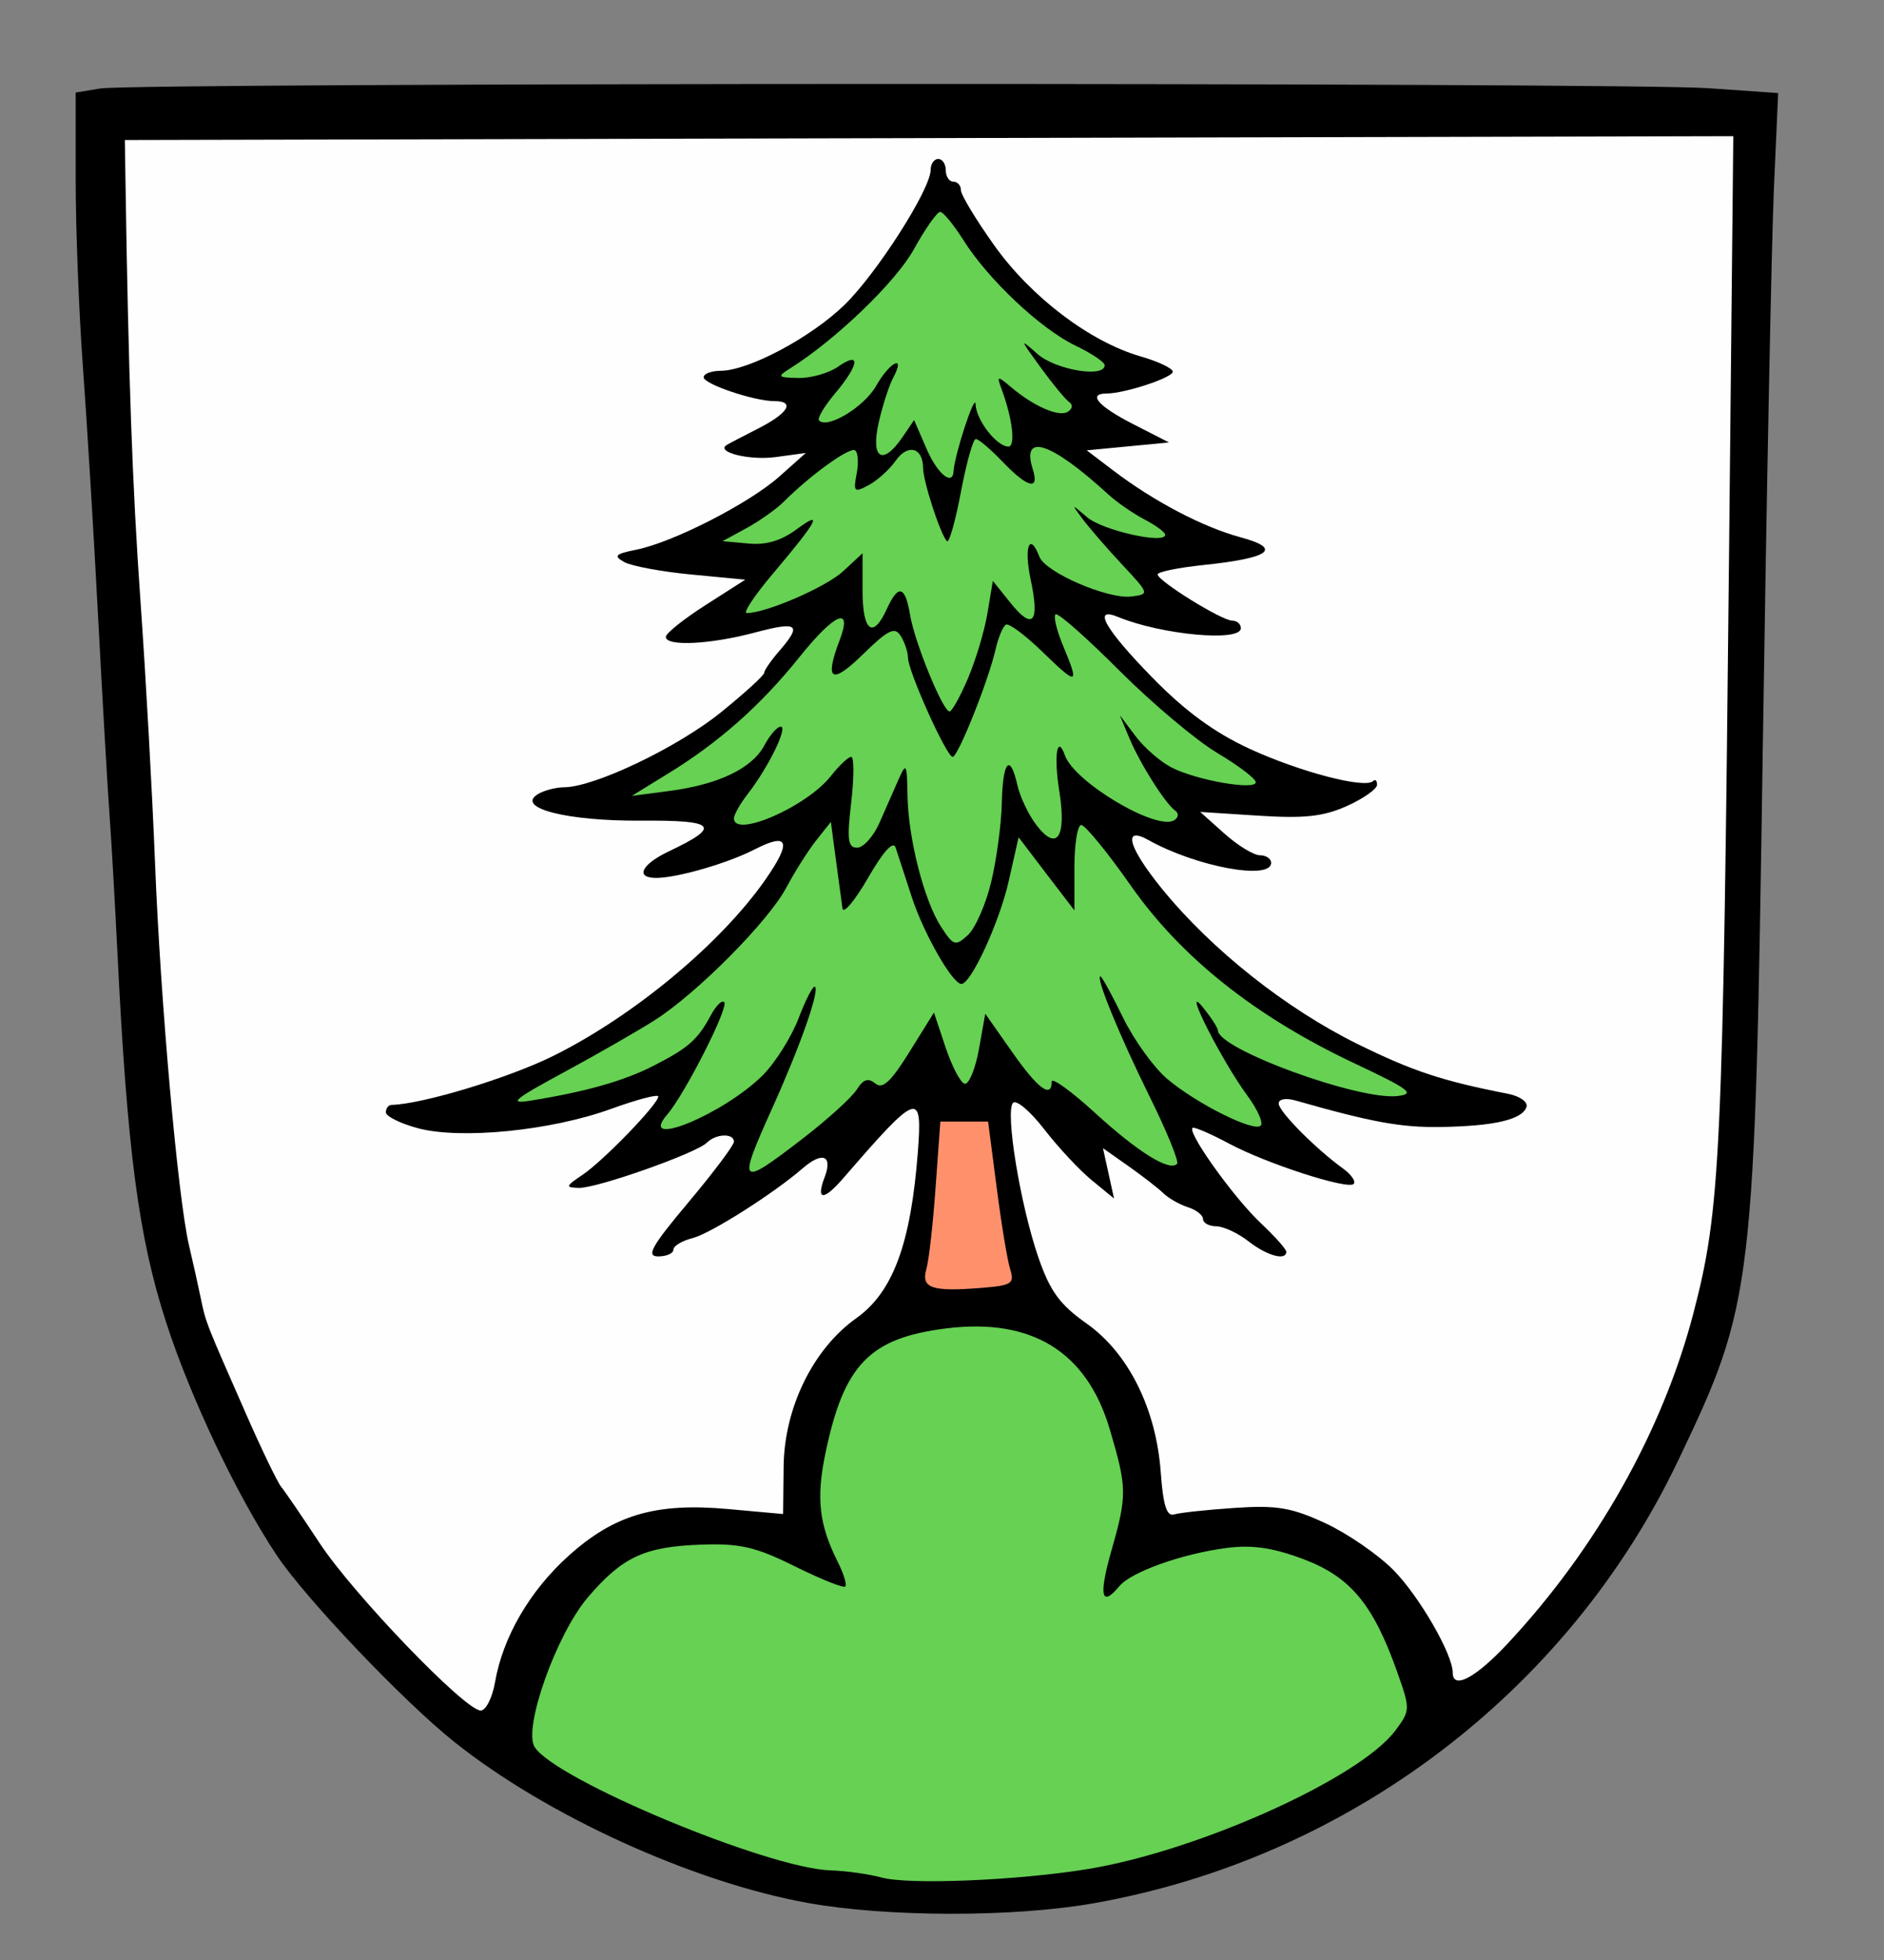 <?xml version="1.0" encoding="UTF-8" standalone="no"?>
<!-- Created with Inkscape (http://www.inkscape.org/) -->
<svg
   xmlns:dc="http://purl.org/dc/elements/1.1/"
   xmlns:cc="http://web.resource.org/cc/"
   xmlns:rdf="http://www.w3.org/1999/02/22-rdf-syntax-ns#"
   xmlns:svg="http://www.w3.org/2000/svg"
   xmlns="http://www.w3.org/2000/svg"
   xmlns:sodipodi="http://sodipodi.sourceforge.net/DTD/sodipodi-0.dtd"
   xmlns:inkscape="http://www.inkscape.org/namespaces/inkscape"
   id="svg2297"
   sodipodi:version="0.32"
   inkscape:version="0.45.1"
   width="249"
   height="259"
   version="1.0"
   sodipodi:docbase="/home/liftarn/Bilder"
   sodipodi:docname="Adelmannsfelden-wappen.svg"
   inkscape:output_extension="org.inkscape.output.svg.inkscape">
  <rect width="100%" height="100%" fill="#808080" stroke="none"/>
  <defs
     id="defs2300" />
  <sodipodi:namedview
     inkscape:window-height="627"
     inkscape:window-width="910"
     inkscape:pageshadow="2"
     inkscape:pageopacity="0.0"
     guidetolerance="10.0"
     gridtolerance="10.0"
     objecttolerance="10.0"
     borderopacity="1.0"
     bordercolor="#666666"
     pagecolor="#ffffff"
     id="base"
     inkscape:zoom="1.5714286"
     inkscape:cx="203.99906"
     inkscape:cy="129.5"
     inkscape:window-x="0"
     inkscape:window-y="25"
     inkscape:current-layer="svg2297" />
  <path
     style="fill:#000000"
     d="M 106.714,251.413 C 91.507,248.664 72.189,239.856 60,230.114 C 53.254,224.722 40.357,211.166 36.582,205.5 C 31.314,197.593 25.216,184.757 21.962,174.729 C 18.319,163.498 16.816,152.122 15.527,126 C 15.187,119.125 14.709,110.8 14.464,107.5 C 14.219,104.2 13.545,92.5 12.966,81.5 C 12.388,70.5 11.485,55.65 10.96,48.5 C 10.435,41.35 10.004,30.264 10.002,23.863 L 10,12.227 L 13.25,11.691 C 17.935,10.919 214.72,10.882 225.756,11.651 L 235.012,12.296 L 234.451,24.898 C 234.142,31.829 233.483,64.95 232.985,98.5 C 231.914,170.791 231.76,172.09 221.778,193 C 207.16,223.621 178.041,245.623 144.357,251.497 C 133.805,253.337 117.153,253.3 106.714,251.413 z "
     id="path2322" />
  <path
     style="fill:#66d153;fill-opacity:1"
     d="M 143.808,246.938 C 158.408,244.538 179.716,234.94 184.412,228.65 C 186.413,225.97 186.416,225.849 184.617,220.784 C 181.476,211.94 178.437,208.307 172.243,205.99 C 168.198,204.476 165.475,204.082 162.106,204.521 C 156.251,205.284 149.509,207.682 147.956,209.553 C 145.532,212.473 145.184,210.85 146.925,204.75 C 148.973,197.576 148.956,196.546 146.667,188.819 C 143.634,178.58 136.359,174.1 125.057,175.512 C 114.902,176.781 111.509,180.309 109.068,192.137 C 107.862,197.984 108.268,201.492 110.714,206.343 C 111.502,207.907 111.955,209.379 111.719,209.614 C 111.484,209.85 108.489,208.653 105.066,206.954 C 99.871,204.376 97.819,203.901 92.67,204.081 C 85.189,204.343 82.27,205.699 77.709,211.027 C 73.545,215.892 69.106,228.359 70.661,230.824 C 73.385,235.144 101.494,246.856 109.765,247.118 C 111.819,247.183 114.85,247.608 116.5,248.063 C 120.106,249.055 134.549,248.46 143.808,246.938 z "
     id="path2320" />
  <path
     style="fill:#fefefe;fill-opacity:1"
     d="M 65.427,222.25 C 66.458,216.288 70.027,210.161 75.151,205.554 C 81.205,200.111 86.673,198.513 96.272,199.383 L 103.5,200.038 L 103.57,193.735 C 103.656,185.993 107.473,178.209 113.166,174.169 C 118.011,170.73 120.376,164.355 121.307,152.22 C 121.936,144.023 121.351,144.227 111.468,155.651 C 108.828,158.703 107.806,158.64 109,155.5 C 110.084,152.648 108.689,152.107 106.079,154.367 C 102.224,157.706 93.893,162.989 91.558,163.575 C 90.151,163.928 89,164.618 89,165.108 C 89,165.599 88.097,166 86.993,166 C 85.357,166 86.095,164.679 90.993,158.846 C 94.297,154.911 97,151.311 97,150.846 C 97,149.693 94.624,149.776 93.43,150.97 C 92.036,152.364 78.881,157.01 76.504,156.948 C 74.683,156.9 74.728,156.742 77,155.215 C 79.749,153.368 87,145.87 87,144.875 C 87,144.53 84.188,145.269 80.75,146.516 C 72.827,149.391 60.873,150.581 55.217,149.059 C 52.898,148.434 51,147.49 51,146.961 C 51,146.433 51.337,145.992 51.75,145.983 C 55.8,145.889 67.168,142.45 73.069,139.534 C 83.712,134.274 95.282,124.664 101.186,116.18 C 104.683,111.155 104.22,109.919 99.711,112.241 C 96.199,114.049 89.513,115.986 86.75,115.994 C 83.89,116.004 84.753,114.211 88.454,112.455 C 95.397,109.16 94.651,108.355 84.723,108.427 C 74.998,108.498 68.171,106.768 71.034,104.958 C 71.84,104.448 73.435,104.024 74.578,104.015 C 78.575,103.986 89.55,98.743 95.246,94.142 C 98.407,91.589 100.994,89.231 100.996,88.903 C 100.998,88.575 101.9,87.268 103,86 C 106.047,82.487 105.469,82.056 99.75,83.579 C 93.85,85.149 88,85.434 88,84.149 C 88,83.682 90.362,81.789 93.25,79.944 L 98.5,76.588 L 91.361,75.906 C 87.435,75.531 83.447,74.79 82.499,74.259 C 81.051,73.449 81.302,73.19 84.062,72.638 C 88.931,71.664 99.007,66.516 103,62.962 L 106.5,59.847 L 102.5,60.392 C 99.093,60.856 94.571,59.747 96.029,58.804 C 96.288,58.637 98.188,57.642 100.25,56.593 C 104.189,54.589 105.125,53 102.366,53 C 99.679,53 93,50.748 93,49.842 C 93,49.379 94.013,48.996 95.25,48.99 C 98.952,48.974 107.221,44.568 111.637,40.258 C 115.923,36.076 123,24.982 123,22.446 C 123,21.651 123.45,21 124,21 C 124.55,21 125,21.675 125,22.5 C 125,23.325 125.45,24 126,24 C 126.55,24 127,24.505 127,25.123 C 127,25.741 128.993,29.039 131.428,32.452 C 136.296,39.273 144.066,45.16 150.75,47.09 C 153.088,47.764 155,48.674 155,49.111 C 155,49.897 148.667,51.984 146.25,51.994 C 143.694,52.006 145.141,53.673 149.75,56.03 L 154.5,58.458 L 149.064,58.979 L 143.628,59.5 L 147.162,62.185 C 152.517,66.253 159.01,69.656 163.963,70.99 C 169.537,72.491 167.883,73.729 159.075,74.65 C 155.734,74.999 153.001,75.558 153.002,75.892 C 153.004,76.751 161.472,82 162.855,82 C 163.485,82 164,82.45 164,83 C 164,84.845 153.499,83.881 147.75,81.508 C 144.336,80.099 146.033,83.103 152.25,89.471 C 156.634,93.962 160.504,96.795 165.211,98.96 C 171.814,101.996 180.426,104.241 181.468,103.198 C 181.761,102.906 182,103.123 182,103.681 C 182,104.24 180.218,105.5 178.04,106.482 C 174.933,107.883 172.414,108.161 166.352,107.772 L 158.626,107.276 L 161.829,110.138 C 163.59,111.712 165.699,113 166.516,113 C 167.332,113 168,113.45 168,114 C 168,116.352 158.073,114.511 151.796,110.995 C 148.306,109.04 149.127,111.972 153.612,117.478 C 160.126,125.475 169.985,133.291 179.417,137.935 C 186.716,141.529 190.584,142.809 199.321,144.521 C 200.884,144.827 201.966,145.602 201.747,146.259 C 201.193,147.921 197.505,148.784 190.46,148.9 C 185.206,148.987 181.336,148.284 171.25,145.408 C 169.952,145.038 169,145.205 169,145.802 C 169,146.849 173.826,151.724 177.498,154.387 C 178.598,155.184 179.231,156.102 178.906,156.427 C 178.118,157.215 167.36,153.733 162.448,151.1 C 160.293,149.945 158.164,149 157.717,149 C 156.463,149 162.919,158.118 166.663,161.635 C 168.498,163.359 170,165.047 170,165.385 C 170,166.617 167.439,165.908 165,164 C 163.625,162.924 161.713,162.034 160.75,162.022 C 159.787,162.01 159,161.58 159,161.067 C 159,160.554 158.103,159.85 157.006,159.502 C 155.909,159.154 154.447,158.321 153.756,157.652 C 153.065,156.982 150.987,155.37 149.138,154.069 L 145.776,151.704 L 146.506,155.026 L 147.235,158.347 L 144.281,155.923 C 142.657,154.591 139.835,151.566 138.011,149.203 C 136.187,146.84 134.334,145.266 133.894,145.706 C 132.813,146.787 134.841,159.188 137.233,166.118 C 138.78,170.6 140.065,172.366 143.591,174.851 C 149.126,178.752 152.798,186.102 153.408,194.5 C 153.727,198.889 154.201,200.39 155.172,200.089 C 155.903,199.863 159.503,199.476 163.173,199.23 C 168.765,198.855 170.709,199.183 175.173,201.254 C 178.103,202.614 182.161,205.41 184.19,207.469 C 187.576,210.905 192,218.563 192,220.989 C 192,223.286 194.998,221.709 199.225,217.191 C 210.988,204.615 219.763,189.021 223.811,173.5 C 227.403,159.73 227.708,153.175 228.53,72.245 L 229.081,17.991 L 122.79,18.245 L 16.5,18.5 L 16.576,23.5 C 16.979,49.861 17.489,64.188 18.571,79.5 C 19.271,89.4 20.134,104.925 20.489,114 C 21.202,132.244 23.514,158.295 24.971,164.5 C 25.488,166.7 26.19,169.85 26.531,171.5 C 27.203,174.754 27.132,174.573 32.575,186.948 C 34.619,191.594 36.685,195.869 37.166,196.448 C 37.647,197.027 39.923,200.358 42.222,203.851 C 46.698,210.649 61.467,226 63.532,226 C 64.217,226 65.07,224.312 65.427,222.25 z "
     id="path2318" />
  <path
     style="fill:#66d153;fill-opacity:1"
     d="M 124.25 28 C 123.844 28.008 122.273 30.233 120.781 32.938 C 118.414 37.23 110.454 44.896 104.406 48.688 C 102.683 49.768 102.785 49.884 105.531 49.938 C 107.196 49.97 109.559 49.294 110.781 48.438 C 113.794 46.328 113.581 48.158 110.375 51.969 C 108.932 53.684 107.983 55.295 108.25 55.562 C 109.384 56.697 114.206 53.768 115.781 51 C 117.609 47.788 119.742 46.737 118.062 49.875 C 117.512 50.904 116.635 53.604 116.125 55.875 C 115.056 60.633 116.665 61.585 119.281 57.75 L 120.812 55.5 L 122.438 59.25 C 123.856 62.574 125.911 64.298 126.031 62.25 C 126.16 60.055 128.88 51.781 128.938 53.406 C 129.011 55.498 131.725 59 133.281 59 C 134.246 59 133.819 55.32 132.406 51.5 C 131.711 49.62 131.79 49.601 133.594 51.125 C 136.645 53.702 139.947 55.134 141.125 54.406 C 141.746 54.022 141.833 53.482 141.312 53.125 C 140.812 52.781 139.1 50.7 137.5 48.5 C 134.783 44.764 134.734 44.649 137.094 46.75 C 139.477 48.873 146.026 49.975 146 48.25 C 145.994 47.837 144.237 46.668 142.125 45.656 C 137.548 43.465 130.635 36.958 127.344 31.75 C 126.04 29.688 124.656 27.992 124.25 28 z M 128.969 58 C 128.61 58 127.727 61.147 127 65 C 126.273 68.853 125.444 71.788 125.156 71.5 C 124.302 70.646 122.016 63.643 122 61.812 C 121.976 59.113 119.977 58.588 118.375 60.875 C 117.566 62.03 115.96 63.48 114.812 64.094 C 112.905 65.114 112.759 65.001 113.219 62.594 C 113.496 61.146 113.411 59.754 113 59.5 C 112.268 59.048 107.106 62.768 103.594 66.281 C 102.619 67.257 100.392 68.833 98.656 69.781 L 95.5 71.5 L 98.906 71.812 C 101.235 72.036 103.236 71.45 105.281 69.938 C 108.887 67.271 108.091 68.773 102.188 75.75 C 99.744 78.638 98.169 81 98.688 81 C 101.267 81 109.168 77.572 111.438 75.469 L 114 73.094 L 114 78.062 C 114 83.432 115.377 84.474 117.188 80.5 C 118.722 77.133 119.631 77.354 120.281 81.25 C 120.888 84.89 124.617 94 125.5 94 C 125.814 94 126.893 92.052 127.906 89.688 C 128.92 87.323 130.098 83.444 130.5 81.062 L 131.219 76.75 L 133.531 79.625 C 136.509 83.351 137.438 82.278 136.219 76.562 C 135.298 72.246 136.086 70.203 137.375 73.562 C 138.169 75.632 146.458 79.206 149.531 78.812 C 151.959 78.502 151.924 78.47 148.219 74.5 C 146.166 72.3 143.847 69.6 143.031 68.5 C 141.575 66.536 141.571 66.542 143.688 68.344 C 145.735 70.087 154 71.938 154 70.656 C 154 70.323 152.762 69.417 151.25 68.625 C 149.738 67.833 147.6 66.353 146.5 65.344 C 138.95 58.42 134.934 57.067 136.5 62 C 137.407 64.857 135.82 64.465 132.5 61 C 130.919 59.35 129.328 58 128.969 58 z M 139.594 81.156 C 139.549 81.146 139.518 81.17 139.5 81.188 C 139.214 81.474 139.668 83.321 140.5 85.312 C 142.701 90.58 142.439 90.647 137.812 86.156 C 135.512 83.923 133.326 82.291 132.938 82.531 C 132.549 82.771 131.94 84.232 131.594 85.75 C 130.64 89.934 126.622 100 125.906 100 C 125.102 100 120.02 88.704 120 86.875 C 119.992 86.119 119.55 84.821 119.031 84 C 118.252 82.768 117.365 83.213 114.031 86.469 C 109.878 90.525 108.939 89.932 110.969 84.594 C 112.721 79.985 110.344 80.977 105.688 86.781 C 100.48 93.273 94.886 98.192 88.125 102.312 L 83.5 105.156 L 88.5 104.5 C 94.998 103.638 99.395 101.527 101.031 98.469 C 101.754 97.119 102.716 96 103.188 96 C 104.19 96 101.525 101.434 98.844 104.875 C 97.822 106.187 97 107.649 97 108.125 C 97 110.785 106.62 106.589 109.812 102.531 C 110.906 101.141 112.113 100 112.5 100 C 112.887 100 112.883 102.7 112.5 106 C 111.925 110.951 112.056 112 113.281 112 C 114.098 112 115.424 110.537 116.219 108.75 C 117.013 106.963 118.144 104.375 118.75 103 C 119.763 100.7 119.875 100.863 119.938 105.031 C 120.023 110.756 122.136 119.036 124.406 122.5 C 126.022 124.967 126.272 125.042 127.906 123.562 C 128.877 122.684 130.284 119.518 131 116.531 C 131.716 113.545 132.349 108.84 132.406 106.062 C 132.52 100.532 133.5 99.433 134.469 103.75 C 134.808 105.263 135.919 107.625 136.969 109 C 139.691 112.566 140.979 110.656 140 104.5 C 139.253 99.802 139.722 96.926 140.75 99.812 C 142.014 103.361 152.876 109.804 155.188 108.375 C 155.75 108.027 155.831 107.471 155.344 107.125 C 154.023 106.187 150.666 100.896 149.25 97.5 L 148 94.5 L 150.094 97.281 C 151.249 98.809 153.388 100.662 154.844 101.406 C 158.155 103.1 165.995 104.469 165.969 103.344 C 165.958 102.883 163.68 101.147 160.906 99.5 C 158.133 97.853 152.299 92.955 147.938 88.594 C 143.849 84.505 140.263 81.303 139.594 81.156 z M 109.812 108.594 L 107.875 111.031 C 106.807 112.381 105.029 115.189 103.938 117.25 C 101.569 121.722 92.092 131.266 86.5 134.812 C 84.3 136.208 78.9 139.313 74.5 141.688 C 67.97 145.212 67.143 145.893 70 145.438 C 77.302 144.274 82.395 142.842 86.312 140.844 C 90.945 138.48 92.202 137.4 93.938 134.156 C 94.619 132.883 95.406 132.094 95.719 132.406 C 96.358 133.046 90.516 144.557 88.188 147.25 C 84.116 151.959 95.655 147.22 100.812 142.062 C 102.479 140.396 104.611 136.992 105.562 134.5 C 106.514 132.008 107.484 130.14 107.719 130.375 C 108.31 130.966 105.777 138.17 102.094 146.344 C 97.417 156.72 97.624 156.948 106.125 150.406 C 109.413 147.876 112.615 144.955 113.25 143.938 C 114.094 142.587 114.761 142.387 115.688 143.156 C 116.647 143.953 117.739 142.939 120.188 139 L 123.438 133.781 L 124.969 138.375 C 125.814 140.902 126.95 143.075 127.5 143.188 C 128.05 143.3 128.899 141.261 129.375 138.656 L 130.219 133.938 L 133.75 138.969 C 137.151 143.827 139 145.211 139 142.906 C 139 142.301 141.58 144.162 144.719 147.031 C 150.425 152.246 154.545 154.798 155.562 153.781 C 155.86 153.484 154.212 149.48 151.938 144.875 C 147.9 136.702 144.76 129 145.438 129 C 145.624 129 146.97 131.469 148.438 134.469 C 149.905 137.469 152.539 141.097 154.281 142.562 C 158.183 145.845 165.729 149.615 166.625 148.719 C 166.989 148.355 166.203 146.584 164.875 144.781 C 161.473 140.163 156.149 129.655 158.906 133 C 160.04 134.375 160.957 135.798 160.969 136.156 C 161.054 138.64 179.584 145.397 184.688 144.812 C 187.119 144.534 186.327 143.94 179.031 140.5 C 165.955 134.334 156.124 126.529 149.469 117.031 C 146.369 112.607 143.41 109 142.906 109 C 142.402 109 142 111.552 142 114.656 L 142 120.281 L 138.312 115.469 L 134.625 110.625 L 133.312 116.438 C 132.077 121.877 128.326 130.015 127.062 130 C 125.87 129.986 122.047 123.282 120.5 118.5 C 119.61 115.75 118.651 112.818 118.375 112 C 118.05 111.036 116.776 112.443 114.719 116 C 112.974 119.018 111.456 120.825 111.344 120 C 111.231 119.175 110.829 116.256 110.469 113.531 L 109.812 108.594 z "
     id="path2618" />
  <path
     style="fill:#fe916c;fill-opacity:1"
     d="M 124.281,148.188 L 123.656,156.844 C 123.319,161.601 122.779,166.469 122.438,167.656 C 121.707,170.197 123.112,170.693 129.75,170.156 C 133.75,169.833 134.109,169.594 133.5,167.656 C 133.13,166.478 132.33,161.601 131.719,156.844 L 130.594,148.188 L 127.438,148.188 L 124.281,148.188 z "
     id="path2316" />
</svg>
